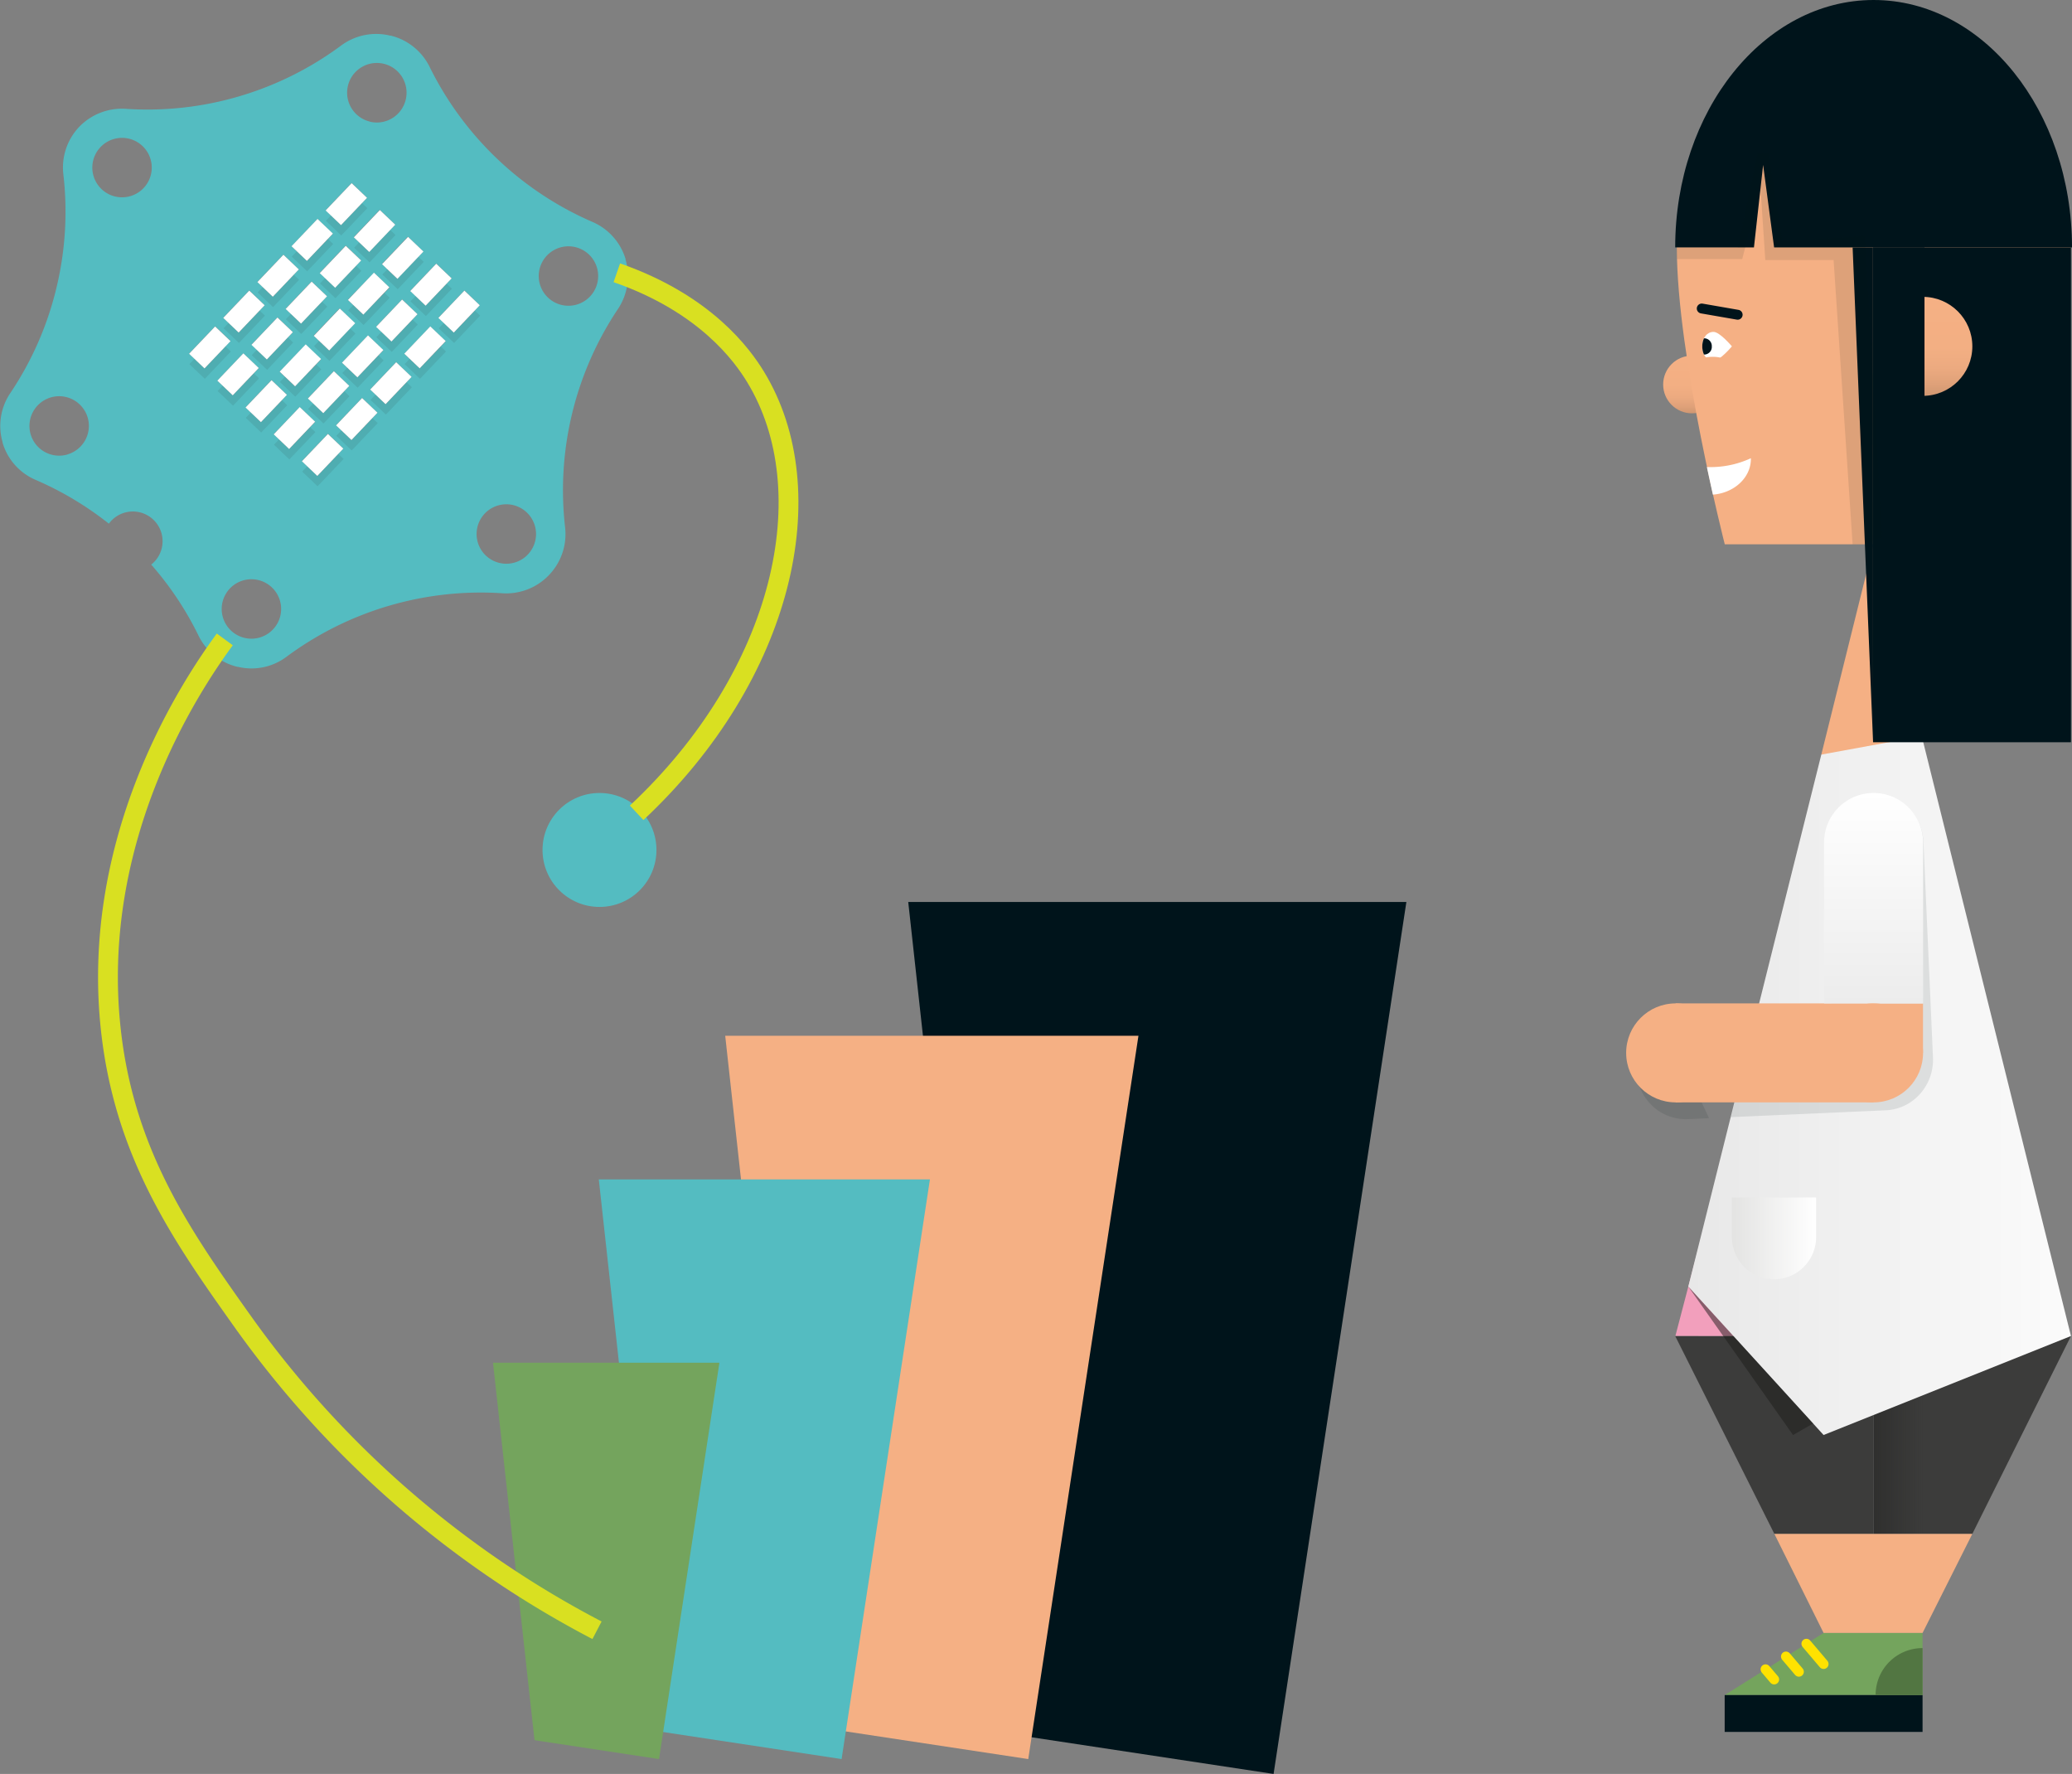 <svg xmlns="http://www.w3.org/2000/svg" xmlns:xlink="http://www.w3.org/1999/xlink" viewBox="0 0 418.31 358.06"><rect x="0" y="0" width="418.31" height="358.06" fill="#808080" stroke="none"/><defs><style>.cls-1{isolation:isolate;}.cls-17,.cls-2,.cls-22{fill:#00141b;}.cls-3{fill:#f5b084;}.cls-4{fill:#3c3c3b;}.cls-16,.cls-17,.cls-20,.cls-5{mix-blend-mode:darken;}.cls-5{fill:url(#Unbenannter_Verlauf_60);}.cls-6{fill:#f29fbc;}.cls-7{fill:#74a45d;}.cls-8{fill:url(#Unbenannter_Verlauf_69);}.cls-9{fill:#fff;}.cls-10{fill:url(#Unbenannter_Verlauf_24);}.cls-11{fill:url(#Unbenannter_Verlauf_30);}.cls-12{fill:url(#Unbenannter_Verlauf_93);}.cls-13{fill:#527642;}.cls-14,.cls-18,.cls-24{fill:none;stroke-miterlimit:10;}.cls-14{stroke:#ffe200;stroke-width:2px;}.cls-14,.cls-18{stroke-linecap:round;}.cls-15{fill:url(#Unbenannter_Verlauf_69-2);}.cls-16,.cls-21{fill:#1d1d1b;}.cls-16{opacity:0.5;}.cls-17,.cls-20,.cls-22{opacity:0.1;}.cls-18{stroke:#00141b;stroke-width:2px;}.cls-19{fill:#54bcc1;}.cls-23{fill:url(#Unbenannter_Verlauf_132);}.cls-24{stroke:#d9e021;stroke-width:4px;}</style><linearGradient id="Unbenannter_Verlauf_60" x1="-300.17" y1="349.59" x2="-310.39" y2="349.59" gradientTransform="matrix(-1, 0, 0, 1, 78.09, -59.94)" gradientUnits="userSpaceOnUse"><stop offset="0" stop-color="#1d1d1b" stop-opacity="0.4"/><stop offset="1" stop-color="#1d1d1b" stop-opacity="0"/></linearGradient><linearGradient id="Unbenannter_Verlauf_69" x1="-263.5" y1="143.38" x2="-263.5" y2="131.73" gradientTransform="matrix(-1, 0, 0, 1, 78.09, -59.94)" gradientUnits="userSpaceOnUse"><stop offset="0" stop-color="#d09772"/><stop offset="0.12" stop-color="#dfa179"/><stop offset="0.28" stop-color="#ecaa80"/><stop offset="0.49" stop-color="#f3af83"/><stop offset="1" stop-color="#f5b084"/></linearGradient><linearGradient id="Unbenannter_Verlauf_24" x1="-314.35" y1="144.01" x2="-314.35" y2="128.69" gradientTransform="matrix(-1, 0, 0, 1, 78.09, -59.94)" gradientUnits="userSpaceOnUse"><stop offset="0.51" stop-color="#f5b084"/><stop offset="1" stop-color="#f6bba7"/></linearGradient><linearGradient id="Unbenannter_Verlauf_30" x1="-262.76" y1="279.07" x2="-340.02" y2="279.07" gradientTransform="matrix(-1, 0, 0, 1, 78.09, -59.94)" gradientUnits="userSpaceOnUse"><stop offset="0" stop-color="#e8e8e8"/><stop offset="1" stop-color="#fbfbfb"/></linearGradient><linearGradient id="Unbenannter_Verlauf_93" x1="-288.61" y1="309.93" x2="-271.57" y2="309.93" gradientTransform="matrix(1, 0, 0, -1, 661.74, 619.86)" gradientUnits="userSpaceOnUse"><stop offset="0" stop-color="#fff"/><stop offset="1" stop-color="#e3e3e2"/></linearGradient><linearGradient id="Unbenannter_Verlauf_69-2" x1="-310.11" y1="139.84" x2="-310.11" y2="119.87" xlink:href="#Unbenannter_Verlauf_69"/><linearGradient id="Unbenannter_Verlauf_132" x1="-300.16" y1="262.48" x2="-300.16" y2="220" gradientTransform="matrix(-1, 0, 0, 1, 101.56, 0)" gradientUnits="userSpaceOnUse"><stop offset="0" stop-color="#ececec"/><stop offset="1" stop-color="#fff"/></linearGradient></defs><g class="cls-1"><g id="Ebene_1" data-name="Ebene 1"><polygon class="cls-2" points="257.12 358.06 201.8 349.68 183.36 182.06 283.93 182.06 257.12 358.06"/><polygon class="cls-3" points="207.59 355.06 161.71 348.11 146.41 209.06 229.84 209.06 207.59 355.06"/><polygon class="cls-4" points="378.25 269.67 418.1 269.67 398.18 309.62 378.25 309.62 378.25 269.67"/><rect class="cls-5" x="378.25" y="269.67" width="10.22" height="39.95"/><polygon class="cls-4" points="378.25 269.67 338.2 269.67 358.23 309.62 378.25 309.62 378.25 269.67"/><polygon class="cls-6" points="338.24 269.65 362.35 269.67 344.23 246.78 338.24 269.65"/><polygon class="cls-7" points="368.16 329.6 348.19 342.14 388.14 342.14 388.14 329.6 368.16 329.6"/><polygon class="cls-3" points="368.16 329.6 388.14 329.6 398.18 309.62 358.23 309.62 368.16 329.6"/><rect class="cls-2" x="348.19" y="342.14" width="39.95" height="7.44"/><circle class="cls-8" cx="341.59" cy="77.61" r="5.82"/><path class="cls-3" d="M362,109.88c0,22.05,9.68,59.93,9.68,59.93h30.07c21.95,0,39.74-26.83,39.74-59.93s-39.74-39.95-39.74-39.95S362,76.78,362,109.88Z" transform="translate(-23.47 -59.94)"/><path class="cls-2" d="M441.78,109.88H381.64l-2.22-16.65-1.85,16.65h-15.9c0-27.58,17.93-49.94,40.06-49.94S441.78,82.3,441.78,109.88Z" transform="translate(-23.47 -59.94)"/><polygon class="cls-3" points="387.87 148.6 378.96 153.82 367.7 152.31 378.25 109.87 387.87 148.6"/><ellipse class="cls-9" cx="392.44" cy="64.62" rx="5.75" ry="7.66"/><ellipse class="cls-2" cx="392.44" cy="67.07" rx="3.91" ry="5.21"/><ellipse class="cls-10" cx="392.44" cy="76.41" rx="5.75" ry="7.66"/><polygon class="cls-11" points="367.7 152.31 340.85 259.69 368.16 289.65 418.1 269.67 387.98 148.6 367.7 152.31"/><path class="cls-12" d="M381.65,301.7h0a8.52,8.52,0,0,1,8.52,8.52v8a0,0,0,0,1,0,0h-17a0,0,0,0,1,0,0v-8A8.52,8.52,0,0,1,381.65,301.7Z" transform="translate(739.82 559.92) rotate(180)"/><path class="cls-13" d="M411.61,402.08V392.6a9.47,9.47,0,0,0-9.48,9.48Z" transform="translate(-23.47 -59.94)"/><line class="cls-14" x1="364.69" y1="331.78" x2="368.16" y2="335.87"/><line class="cls-14" x1="360.56" y1="334.36" x2="363.17" y2="337.43"/><line class="cls-14" x1="356.44" y1="336.94" x2="358.18" y2="338.99"/><polygon class="cls-2" points="374.02 49.94 378.15 149.82 378.13 49.94 374.02 49.94"/><polyline class="cls-2" points="378.15 149.82 378.15 49.94 418.1 49.94 418.1 149.82"/><circle class="cls-15" cx="388.2" cy="69.91" r="9.99"/><rect class="cls-2" x="401.59" y="109.88" width="10.4" height="39.78" transform="translate(790.12 199.6) rotate(-180)"/><path class="cls-9" d="M368.07,154.22h.45a19.4,19.4,0,0,0,8.43-1.79c0,.05,0,.1,0,.15,0,3.77-3.37,6.87-7.67,7.2C368.9,158.08,368.49,156.21,368.07,154.22Z" transform="translate(-23.47 -59.94)"/><polygon class="cls-16" points="366.05 287.33 361.99 289.65 340.85 259.69 366.05 287.33"/><polygon class="cls-17" points="376.5 109.87 374.02 109.87 370.18 52.48 356.39 52.48 355.43 37.99 351.73 52.29 338.55 52.29 338.51 49.94 350.83 49.94 354.8 30.96 357.08 30.96 359.86 48.62 376.5 47.62 380 108.44 376.5 109.87"/><path class="cls-9" d="M367.14,129.85c0,1.81,1,2.92,2.27,2.92s3.71-2.92,3.71-2.92-2.45-2.92-3.71-2.92S367.14,128.05,367.14,129.85Z" transform="translate(-23.47 -59.94)"/><path class="cls-2" d="M369.06,129.85a1.54,1.54,0,0,1-1.41,1.65l-.17,0a3.89,3.89,0,0,1-.34-1.63,3.94,3.94,0,0,1,.34-1.64l.17,0A1.55,1.55,0,0,1,369.06,129.85Z" transform="translate(-23.47 -59.94)"/><path class="cls-3" d="M366,136.3c0,3.15,7.67,3.82,7.67.66s-1.22-5-4.37-5S366,133.14,366,136.3Z" transform="translate(-23.47 -59.94)"/><circle class="cls-3" cx="348.22" cy="60.7" r="5.71"/><line class="cls-18" x1="343.56" y1="62.27" x2="350.81" y2="63.53"/><path class="cls-19" d="M137.55,166.33a65.85,65.85,0,0,1,10.66-44,11.92,11.92,0,0,0,1.55-10l0-.12A11.9,11.9,0,0,0,143,104.7a65.84,65.84,0,0,1-32.78-31.23,11.9,11.9,0,0,0-7.87-6.34l-.12,0a11.88,11.88,0,0,0-9.89,2A65.67,65.67,0,0,1,71.76,79.38a65.42,65.42,0,0,1-22.83,2.53,12,12,0,0,0-9.44,3.6l-.09.1,0,0a11.91,11.91,0,0,0-3.13,9.6,65.47,65.47,0,0,1-1.43,22.93,65.36,65.36,0,0,1-9.3,21.16,11.82,11.82,0,0,0-1.55,9.89l0,.11a11.79,11.79,0,0,0,6.67,7.5,65.69,65.69,0,0,1,14.79,8.84A6,6,0,1,1,54,173.9a65,65,0,0,1,9.55,14.34,11.8,11.8,0,0,0,7.82,6.29l.11,0a11.76,11.76,0,0,0,9.8-2,65.89,65.89,0,0,1,43.51-12.85,11.94,11.94,0,0,0,9.45-3.6l0,0,.1-.11A11.91,11.91,0,0,0,137.55,166.33ZM44,98.14a6,6,0,1,1,8.42-.2A6,6,0,0,1,44,98.14Zm-6.82,53.51a6,6,0,1,1,4-7.4A6,6,0,0,1,37.13,151.65Zm61-67.16a6,6,0,1,1,7.19-4.39A6,6,0,0,1,98.09,84.49ZM64.77,134.3l-3.11-3,5.25-5.5,3.1,2.95Zm6.89-7.23-3.11-3,5.25-5.51,3.1,3Zm6.89-7.23-3.11-3,5.25-5.51,3.1,3Zm6.89-7.24-3.11-2.95,5.25-5.51,3.1,3Zm6.89-7.23-3.11-3,5.25-5.5,3.1,3ZM70.46,139.72l-3.1-2.95,5.24-5.51,3.11,3Zm6.89-7.23-3.1-3,5.24-5.5,3.11,3Zm6.89-7.23-3.1-3,5.24-5.51,3.11,3ZM91.13,118l-3.1-3,5.24-5.51,3.11,3ZM98,110.79l-3.11-3,5.25-5.51,3.11,3ZM76.15,145.15l-3.1-3,5.24-5.51,3.11,3ZM83,137.91,79.94,135l5.24-5.51,3.11,3Zm6.89-7.23-3.1-3,5.24-5.5,3.11,3Zm6.89-7.23-3.1-3L99,115l3.11,3Zm6.89-7.23-3.1-3,5.24-5.51,3.11,3ZM81.85,150.57l-3.11-3L84,142.1l3.1,3Zm6.89-7.23-3.11-3,5.25-5.51,3.1,3Zm6.89-7.24-3.11-2.95,5.25-5.51,3.1,3Zm6.89-7.23-3.11-3,5.25-5.5,3.1,3Zm6.88-7.23-3.1-3,5.25-5.51,3.1,3ZM87.54,156l-3.11-3,5.25-5.51,3.1,3Zm6.89-7.23-3.11-3,5.25-5.51,3.1,3Zm6.89-7.23-3.11-3,5.25-5.51,3.1,3Zm6.89-7.24-3.11-2.95,5.25-5.51,3.1,3Zm6.89-7.23-3.11-3,5.25-5.5,3.1,3ZM72.86,188.7a6,6,0,1,1,7.19-4.39A6,6,0,0,1,72.86,188.7ZM140,121.39a6,6,0,1,1,4-7.39A6,6,0,0,1,140,121.39ZM121.58,172.1a6,6,0,1,1,8.43-.21A6,6,0,0,1,121.58,172.1Z" transform="translate(-23.47 -59.94)"/><g class="cls-20"><rect class="cls-21" x="91.3" y="99.43" width="4.29" height="7.61" transform="translate(73.52 -95.91) rotate(43.61)"/><rect class="cls-21" x="97" y="104.85" width="4.29" height="7.61" transform="translate(78.83 -98.34) rotate(43.61)"/><rect class="cls-21" x="102.69" y="110.27" width="4.29" height="7.61" transform="translate(84.14 -100.77) rotate(43.61)"/><rect class="cls-21" x="108.38" y="115.69" width="4.29" height="7.61" transform="translate(89.45 -103.2) rotate(43.61)"/><rect class="cls-21" x="114.08" y="121.12" width="4.29" height="7.61" transform="translate(94.76 -105.63) rotate(43.61)"/><rect class="cls-21" x="84.41" y="106.66" width="4.29" height="7.61" transform="translate(76.6 -89.16) rotate(43.61)"/><rect class="cls-21" x="90.11" y="112.08" width="4.29" height="7.61" transform="translate(81.92 -91.59) rotate(43.61)"/><rect class="cls-21" x="95.8" y="117.5" width="4.29" height="7.61" transform="translate(87.23 -94.02) rotate(43.61)"/><rect class="cls-21" x="101.49" y="122.93" width="4.29" height="7.61" transform="translate(92.54 -96.45) rotate(43.61)"/><rect class="cls-21" x="107.19" y="128.35" width="4.29" height="7.61" transform="translate(97.85 -98.88) rotate(43.61)"/><rect class="cls-21" x="77.53" y="113.89" width="4.29" height="7.61" transform="translate(79.69 -82.42) rotate(43.61)"/><rect class="cls-21" x="83.22" y="119.31" width="4.29" height="7.61" transform="translate(85 -84.85) rotate(43.61)"/><rect class="cls-21" x="88.91" y="124.74" width="4.29" height="7.61" transform="translate(90.31 -87.28) rotate(43.61)"/><rect class="cls-21" x="94.6" y="130.16" width="4.29" height="7.61" transform="translate(95.63 -89.71) rotate(43.61)"/><rect class="cls-21" x="100.3" y="135.58" width="4.29" height="7.61" transform="translate(100.94 -92.14) rotate(43.61)"/><rect class="cls-21" x="70.64" y="121.12" width="4.29" height="7.61" transform="translate(82.78 -75.67) rotate(43.61)"/><rect class="cls-21" x="76.33" y="126.55" width="4.29" height="7.61" transform="translate(88.09 -78.1) rotate(43.61)"/><rect class="cls-21" x="82.02" y="131.97" width="4.29" height="7.61" transform="translate(93.4 -80.53) rotate(43.61)"/><rect class="cls-21" x="87.71" y="137.39" width="4.29" height="7.61" transform="translate(98.71 -82.96) rotate(43.61)"/><rect class="cls-21" x="93.41" y="142.82" width="4.29" height="7.61" transform="translate(104.02 -85.39) rotate(43.61)"/><rect class="cls-21" x="63.75" y="128.36" width="4.29" height="7.61" transform="translate(85.87 -68.92) rotate(43.61)"/><rect class="cls-21" x="69.44" y="133.78" width="4.29" height="7.61" transform="translate(91.18 -71.35) rotate(43.61)"/><rect class="cls-21" x="75.13" y="139.2" width="4.29" height="7.61" transform="translate(96.49 -73.78) rotate(43.61)"/><rect class="cls-21" x="80.82" y="144.63" width="4.29" height="7.61" transform="translate(101.8 -76.21) rotate(43.61)"/><rect class="cls-21" x="86.52" y="150.05" width="4.29" height="7.61" transform="translate(107.11 -78.64) rotate(43.61)"/></g><rect class="cls-9" x="91.25" y="97.34" width="4.29" height="7.61" transform="translate(72.06 -96.45) rotate(43.61)"/><rect class="cls-9" x="96.95" y="102.76" width="4.29" height="7.61" transform="translate(77.37 -98.88) rotate(43.61)"/><rect class="cls-9" x="102.64" y="108.18" width="4.29" height="7.61" transform="translate(82.68 -101.31) rotate(43.61)"/><rect class="cls-9" x="108.33" y="113.6" width="4.29" height="7.61" transform="translate(87.99 -103.74) rotate(43.61)"/><rect class="cls-9" x="114.02" y="119.03" width="4.29" height="7.61" transform="translate(93.3 -106.17) rotate(43.61)"/><rect class="cls-9" x="84.36" y="104.57" width="4.29" height="7.61" transform="translate(75.15 -89.71) rotate(43.61)"/><rect class="cls-9" x="90.06" y="109.99" width="4.29" height="7.61" transform="translate(80.46 -92.14) rotate(43.61)"/><rect class="cls-9" x="95.75" y="115.41" width="4.29" height="7.61" transform="translate(85.77 -94.57) rotate(43.61)"/><rect class="cls-9" x="101.44" y="120.84" width="4.29" height="7.61" transform="translate(91.08 -97) rotate(43.61)"/><rect class="cls-9" x="107.13" y="126.26" width="4.29" height="7.61" transform="translate(96.39 -99.43) rotate(43.61)"/><rect class="cls-9" x="77.47" y="111.8" width="4.29" height="7.61" transform="translate(78.24 -82.96) rotate(43.61)"/><rect class="cls-9" x="83.17" y="117.22" width="4.29" height="7.61" transform="translate(83.55 -85.39) rotate(43.61)"/><rect class="cls-9" x="88.86" y="122.65" width="4.29" height="7.61" transform="translate(88.86 -87.82) rotate(43.61)"/><rect class="cls-9" x="94.55" y="128.07" width="4.29" height="7.61" transform="translate(94.17 -90.25) rotate(43.61)"/><rect class="cls-9" x="100.24" y="133.49" width="4.29" height="7.61" transform="translate(99.48 -92.68) rotate(43.61)"/><rect class="cls-9" x="70.58" y="119.03" width="4.29" height="7.61" transform="translate(81.32 -76.21) rotate(43.61)"/><rect class="cls-9" x="76.28" y="124.46" width="4.29" height="7.61" transform="translate(86.63 -78.64) rotate(43.61)"/><rect class="cls-9" x="81.97" y="129.88" width="4.29" height="7.61" transform="translate(91.95 -81.07) rotate(43.61)"/><rect class="cls-9" x="87.66" y="135.3" width="4.29" height="7.61" transform="translate(97.26 -83.5) rotate(43.61)"/><rect class="cls-9" x="93.35" y="140.72" width="4.29" height="7.61" transform="translate(102.57 -85.93) rotate(43.61)"/><rect class="cls-9" x="63.69" y="126.27" width="4.29" height="7.61" transform="translate(84.41 -69.46) rotate(43.61)"/><rect class="cls-9" x="69.39" y="131.69" width="4.29" height="7.61" transform="translate(89.72 -71.89) rotate(43.61)"/><rect class="cls-9" x="75.08" y="137.11" width="4.29" height="7.61" transform="translate(95.03 -74.32) rotate(43.61)"/><rect class="cls-9" x="80.77" y="142.53" width="4.29" height="7.61" transform="translate(100.34 -76.75) rotate(43.61)"/><rect class="cls-9" x="86.47" y="147.96" width="4.29" height="7.61" transform="translate(105.65 -79.18) rotate(43.61)"/><path class="cls-22" d="M356.39,268.68a9.83,9.83,0,0,1,6.93-3.32L393.25,264h0l-1.47-33.33a10,10,0,1,1,20-.89l1.48,33.33h0l.45,10.25h0a10.33,10.33,0,0,1-2.6,7.37,9.81,9.81,0,0,1-6.93,3.32l-31.27,1.38.75-3H367l1.51,3.21-4.26.19a9.83,9.83,0,0,1-7.2-2.68A10.46,10.46,0,0,1,356.39,268.68Z" transform="translate(-23.47 -59.94)"/><circle class="cls-3" cx="338.29" cy="212.52" r="9.99"/><rect class="cls-3" x="391.73" y="262.48" width="19.98" height="9.99" transform="translate(779.96 475) rotate(-180)"/><rect class="cls-3" x="371.75" y="252.49" width="19.98" height="39.95" transform="translate(85.8 594.26) rotate(-90)"/><path class="cls-23" d="M401.72,220a10,10,0,0,1,10,10v32.5h-20V230A10,10,0,0,1,401.72,220Z" transform="translate(-23.47 -59.94)"/><circle class="cls-3" cx="378.25" cy="212.52" r="9.99"/><polygon class="cls-19" points="169.91 355.06 133.14 349.49 120.89 238.06 187.74 238.06 169.91 355.06"/><circle class="cls-19" cx="121.03" cy="171.56" r="11.5"/><polygon class="cls-7" points="133.05 355.06 107.91 351.25 99.53 275.06 145.24 275.06 133.05 355.06"/><path class="cls-24" d="M152,224c29.75-27.83,38.07-64.94,24-88-2.66-4.36-10.12-14.78-28-21" transform="translate(-23.47 -59.94)"/><path class="cls-24" d="M68.85,189c-6.31,8.62-27.61,39.85-22.91,79.59,2.94,24.88,14.69,41.43,26.58,58.17A203,203,0,0,0,144,389" transform="translate(-23.47 -59.94)"/></g></g></svg>